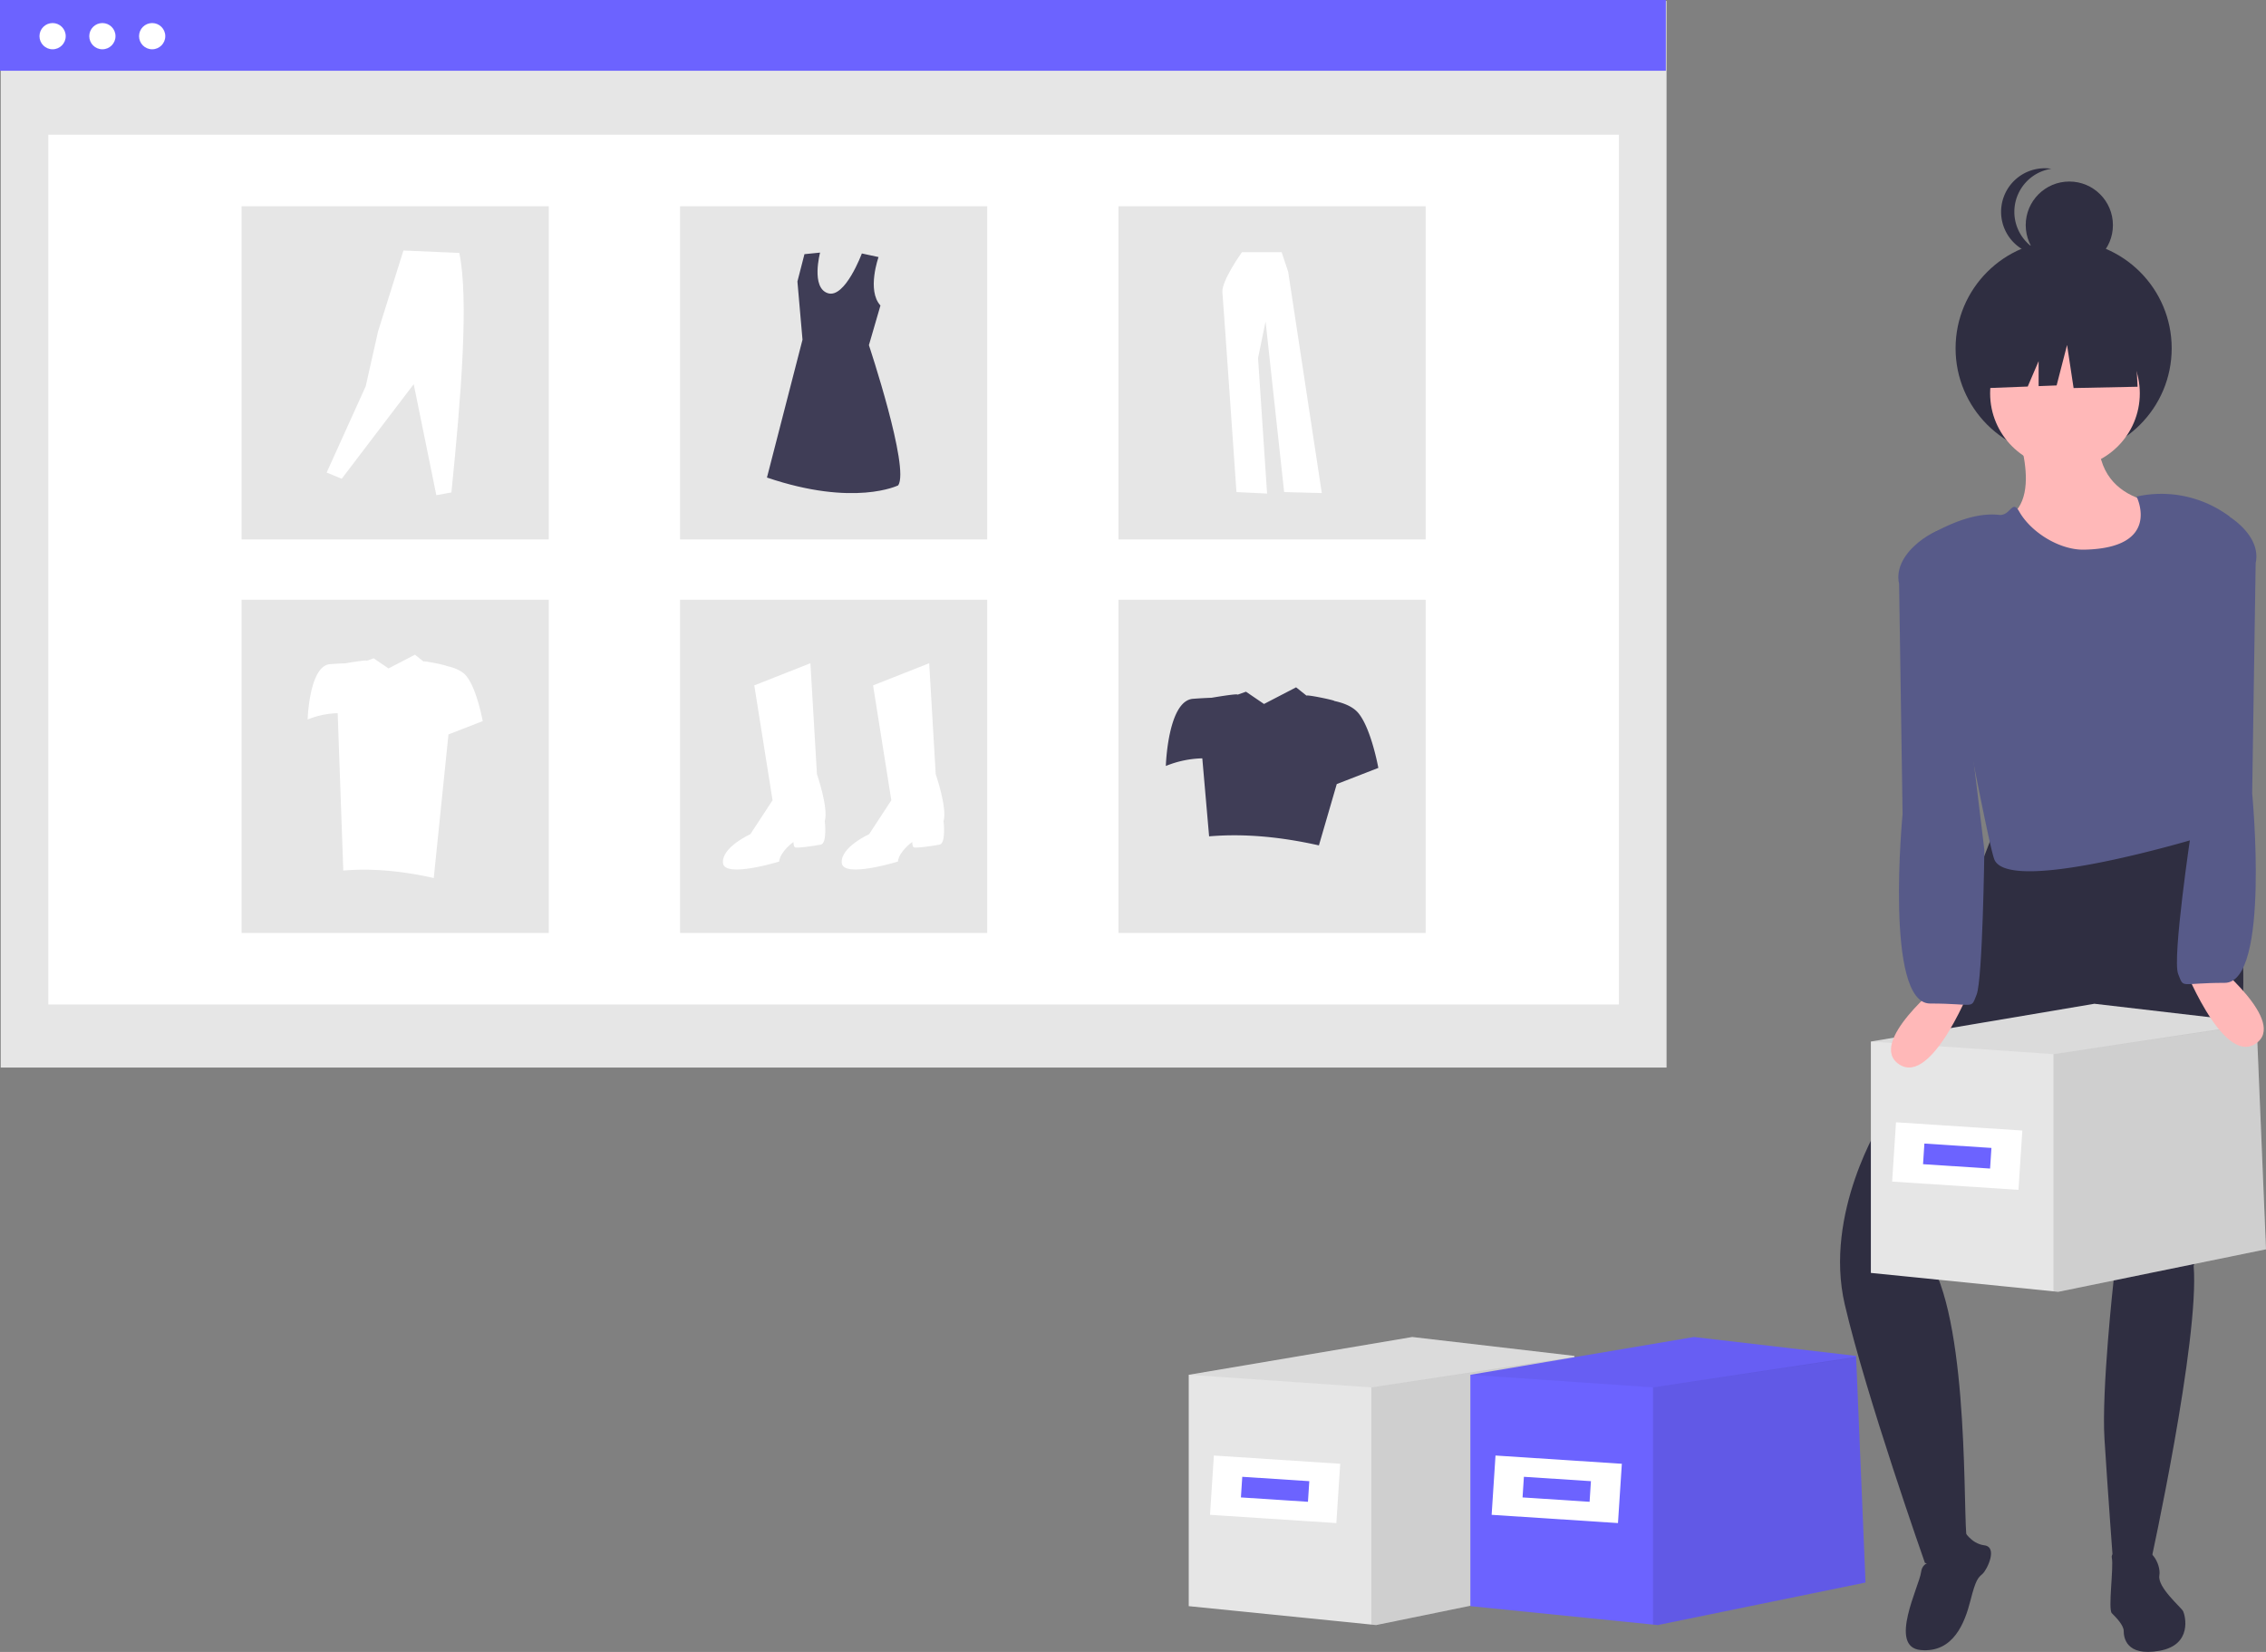 <svg data-name="Layer 1" xmlns="http://www.w3.org/2000/svg" width="877" height="639.474"><rect width="100%" height="100%" fill="#808080" stroke="none"/><path fill="#e6e6e6" d="M.275.365H645v412.91H.275z"/><path fill="#fff" d="M18.711 52.155h607.853v336.693H18.711z"/><path fill="#6c63ff" d="M0 0h644.725v27.39H0z"/><circle cx="20.354" cy="14.003" r="5.077" fill="#fff"/><circle cx="39.624" cy="14.003" r="5.077" fill="#fff"/><circle cx="58.893" cy="14.003" r="5.077" fill="#fff"/><path fill="#e6e6e6" d="M93.501 79.848h118.887V208.83H93.501zM263.193 79.848H382.08V208.83H263.193zM432.885 79.848h118.887V208.83H432.885zM93.501 232.176h118.887v128.982H93.501zM263.193 232.176H382.08v128.982H263.193zM432.885 232.176h118.887v128.982H432.885z"/><path d="M291.928 265.325l21.722-8.588 2.525 42.94s4.547 13.133 3.031 18.185c0 0 1.01 8.588-1.515 9.093s-9.598 1.515-10.103 1.01-.505-2.02-.505-2.02-5.052 3.536-5.557 7.577c0 0-21.217 6.567-21.722.505s10.608-11.113 10.608-11.113L299 309.779zM337.897 265.325l21.722-8.588 2.526 42.94s4.547 13.133 3.031 18.185c0 0 1.01 8.588-1.515 9.093s-9.598 1.515-10.104 1.01-.505-2.02-.505-2.02-5.051 3.536-5.556 7.577c0 0-21.217 6.567-21.722.505s10.608-11.113 10.608-11.113l8.588-13.135z" fill="#fff"/><path d="M340.022 99.51s-4.625 12.924.734 18.752l-4.467 15.352s15.873 47.622 11.338 54.274c0 0-16.932 8.466-50.796-3.024l13.757-53.366-1.965-22.526 2.72-10.583 6.048-.604s-3.628 13.606 3.024 15.722 13.141-15.383 13.141-15.383z" fill="#3f3d56"/><path d="M126.421 182.941l5.837 2.388 27.858-36.613 8.755 42.98 5.837-1.06c3.744-37.056 6.797-74.85 3.05-92.727l-21.622-.928-9.816 31.306-4.776 21.225zM480.678 97.612s-7.966 11.075-7.577 15.543 5.44 77.327 5.44 77.327l11.851.583-3.497-52.458 2.915-14.183 7.188 66.058 14.572.388-13.018-85.68-2.525-7.578z" fill="#fff"/><path d="M525.7 276.018c-2.115-2.538-5.75-3.91-9.242-4.652.104-.318-10.619-2.532-10.798-2.076l-4.041-3.22-12.415 6.448-6.978-4.75-3.24 1.15c.131-.57-10.062 1.194-10.062 1.194-1.947.07-4.434.192-7.218.406-9.749.75-10.499 25.998-10.499 25.998a39.852 39.852 0 0114.114-2.955l2.635 30.202c13.552-1.162 27.766.19 42.495 3.5l6.909-23.74 16.09-6.257s-2.75-15.249-7.75-21.248z" fill="#3f3d56"/><path d="M180.441 261.638c-1.743-2.09-4.738-3.222-7.615-3.833.086-.261-8.75-2.086-8.897-1.71l-3.33-2.652-10.23 5.312-5.749-3.914-2.67.948c.109-.47-8.29.984-8.29.984-1.604.057-3.654.158-5.947.334-8.033.618-8.651 21.421-8.651 21.421a32.836 32.836 0 0111.629-2.435l2.171 60.914c11.167-.957 22.879.157 35.015 2.884l5.692-55.59 13.257-5.155s-2.266-12.564-6.385-17.508z" fill="#fff"/><path fill="#e6e6e6" d="M613 612.618l-80.422 16.461-1.833-.187-70.674-7.133v-89.563l86.516-14.627 62.759 7.319.023.397v.187L613 612.618z"/><path opacity=".1" style="isolation:isolate" d="M613 612.618l-80.422 16.461-1.833-.187v-91.816l78.624-11.791L613 612.618z"/><path opacity=".05" style="isolation:isolate" d="M609.369 525.472l-.023.023-78.601 11.581-70.674-4.88 86.516-14.627 62.759 7.319.023.397v.187z"/><path fill="#fff" d="M469.801 563.453l48.896 3.191-1.498 22.951-48.896-3.19z"/><path fill="#6c63ff" d="M480.788 571.686l25.945 1.693-.521 7.983-25.945-1.693zM722 612.618l-80.422 16.461-1.833-.187-70.674-7.133v-89.563l86.516-14.627 62.759 7.319.023.397v.187L722 612.618z"/><path opacity=".1" style="isolation:isolate" d="M722 612.618l-80.422 16.461-1.833-.187v-91.816l78.624-11.791L722 612.618z"/><path opacity=".05" style="isolation:isolate" d="M718.369 525.472l-.023.023-78.601 11.581-70.674-4.88 86.516-14.627 62.759 7.319.023.397v.187z"/><path fill="#fff" d="M578.801 563.453l48.896 3.191-1.498 22.951-48.896-3.191z"/><path fill="#6c63ff" d="M589.788 571.686l25.945 1.693-.521 7.983-25.945-1.693z"/><path d="M780.195 165.621s14.19 36.656-11.825 36.656 40.204 36.657 66.218 15.372 10.642-22.466 10.642-22.466-34.291 3.547-33.109-27.197z" fill="#ffb8b8"/><circle cx="798.679" cy="134.835" r="41.82" fill="#2f2e41"/><path d="M773.1 318.159L728.166 434.04s-22.466 35.474-14.19 70.948S745 605.025 745 605.025s17.183 4.372 16-11 .737-89.899-17-110l71.669-81.911 2.365 93.414s-4.73 42.57-3.548 61.489 3.548 50.846 3.548 50.846l14.19-2.365s19.14-87.094 16.776-115.473c0 0 43.934-137.891-1-171z" fill="#2f2e41"/><path d="M749.94 604.832s-5.786-1.473-6.452 3.833-12.836 28.904-.131 30.085 17.1-10.705 19.228-19.062 2.934-8.836 4.71-10.437 6.007-10.372.7-11.04-8.026-5.884-8.026-5.884-1.673 14.633-10.03 12.505zM827.297 600.729s-10.73-1.533-9.964 2.299-1.532 19.926 0 21.46 4.599 4.598 4.599 6.897.766 9.963 13.795 7.664 9.963-13.795 9.197-15.328-9.963-9.197-9.197-13.796-3.832-12.262-8.43-9.196z" fill="#2f2e41"/><circle cx="799.195" cy="152.276" r="28.966" fill="#ffb8b8"/><path d="M826.902 192.226s10.103 19.99-20.35 20.556c-9.361.174-20.495-6.648-25.09-14.806-2.708-4.806-3.393 1.832-7.77 1.345-8.292-.921-17.15 2.519-25.076 6.734a5.001 5.001 0 00-2.443 5.865c6.011 19.944 23.177 115.881 25.827 121.105 6.767 13.338 80-9 80-9 1.004-36.294-12.17-87.071 11-124a44.135 44.135 0 00-36.098-7.799z" fill="#575a89"/><path fill="#2f2e41" d="M826.283 130.002l-21.223-11.116-29.307 4.547-6.063 26.781 15.094-.581 4.216-9.839v9.677l6.965-.268 4.042-15.664 2.527 16.675 24.758-.506-1.009-19.706z"/><circle cx="800.88" cy="87.146" r="16.875" fill="#2f2e41"/><path d="M779.604 82.01a16.879 16.879 0 0114.306-16.68 16.875 16.875 0 100 33.36 16.879 16.879 0 01-14.306-16.68z" fill="#2f2e41"/><path fill="#e6e6e6" d="M877 483.618l-80.422 16.461-1.833-.187-70.674-7.133v-89.563l86.516-14.627 62.759 7.319.023.397v.187L877 483.618z"/><path opacity=".1" style="isolation:isolate" d="M877 483.618l-80.422 16.461-1.833-.187v-91.816l78.624-11.791L877 483.618z"/><path opacity=".05" style="isolation:isolate" d="M873.369 396.472l-.023.023-78.601 11.581-70.674-4.88 86.516-14.627 62.759 7.319.023.397v.187z"/><path fill="#fff" d="M733.801 434.453l48.896 3.191-1.498 22.951-48.896-3.191z"/><path fill="#6c63ff" d="M744.788 442.686l25.945 1.693-.521 7.983-25.945-1.693z"/><path d="M751.72 380.194s-29.56 23.65-16.554 31.927 28.38-31.927 28.38-31.927z" fill="#ffb8b8"/><path d="M753 205.025c-1.531-1.726-20.867 8.135-18 21l1.349 89.134s-7.095 73.313 10.642 73.313 15.644 2.465 18.009-3.447 3-56 3-56z" fill="#575a89"/><path d="M844.454 372.194s15.373 40.204 28.38 31.927-16.555-31.927-16.555-31.927z" fill="#ffb8b8"/><path d="M848 322.025s-7.365 49.087-5 55 .272 3.447 18.009 3.447 10.642-73.313 10.642-73.313L873 218.025c2.867-12.865-16.469-22.726-18-21l-17 58z" fill="#575a89"/></svg>